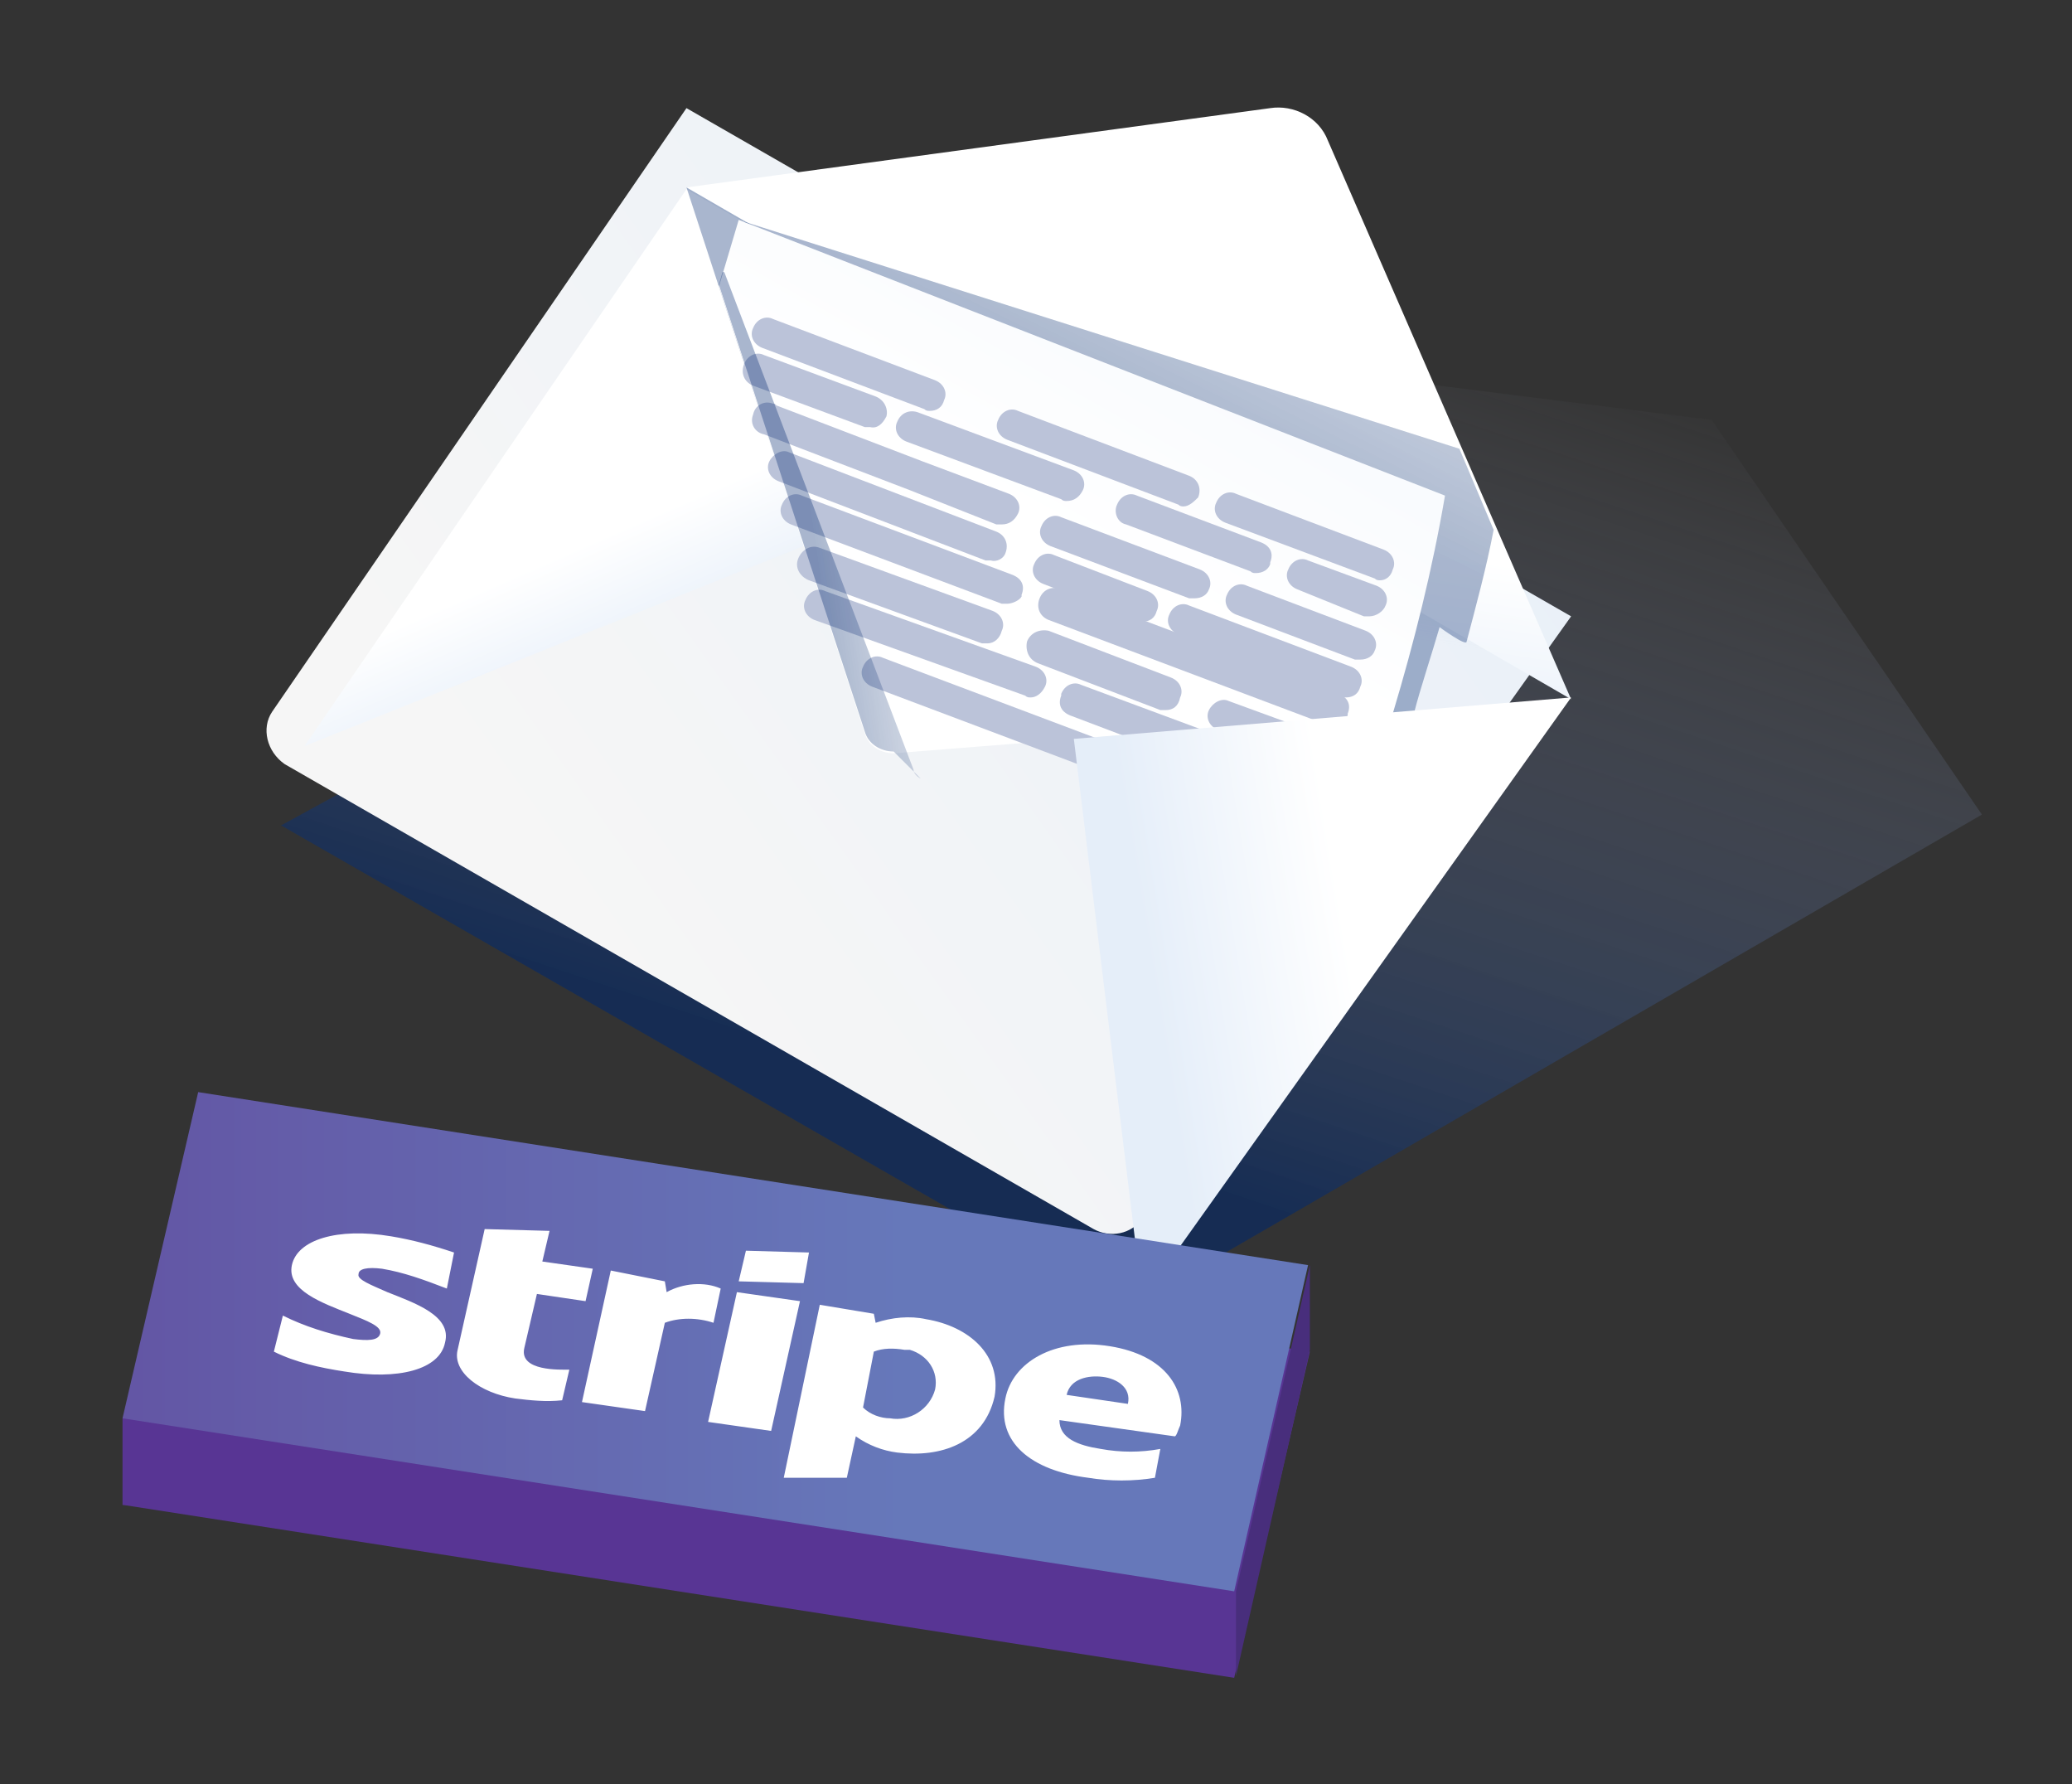 <?xml version="1.0" encoding="utf-8"?>
<!-- Generator: Adobe Illustrator 24.0.0, SVG Export Plug-In . SVG Version: 6.00 Build 0)  -->
<svg version="1.1" id="Layer_1" xmlns="http://www.w3.org/2000/svg" xmlns:xlink="http://www.w3.org/1999/xlink" x="0px" y="0px"
	 viewBox="0 0 115 99" style="enable-background:new 0 0 115 99;" xml:space="preserve">
<rect x="0" y="0" width="115" height="99" fill="#333333" stroke="none"/>
<style type="text/css">
	.st0{fill:url(#Path-2_1_);}
	.st1{fill:url(#Path-3_1_);}
	.st2{fill:url(#Path-4_1_);}
	.st3{fill:url(#Path-5_1_);}
	.st4{fill:url(#Path-6_1_);fill-opacity:0.6;}
	.st5{fill:url(#Path-7_1_);fill-opacity:0.6;}
	.st6{fill:url(#Path-8_1_);}
	.st7{fill:#BBC3D9;}
	.st8{fill:url(#Path-9_1_);fill-opacity:0.6;}
	.st9{fill:url(#Path-10_1_);}
	.st10{fill:#583594;}
	.st11{fill:url(#Path-13_1_);}
	.st12{fill:#482E7C;}
	.st13{fill-rule:evenodd;clip-rule:evenodd;fill:#FFFFFF;}
</style>
<title>how-it-works-icon-stripe</title>
<g>
	<g id="Path">
		
			<linearGradient id="Path-2_1_" gradientUnits="userSpaceOnUse" x1="19.685" y1="-326.878" x2="20.157" y2="-327.673" gradientTransform="matrix(107.09 0 0 60.56 -2068.661 19863.451)">
			<stop  offset="0.17" style="stop-color:#00286D;stop-opacity:0.56"/>
			<stop  offset="1" style="stop-color:#B2B6CC;stop-opacity:0"/>
		</linearGradient>
		<path id="Path-2" class="st0" d="M62.5,72.7L110,45.2L95,23.3l-31.1-3.9L15.6,45.8L62.5,72.7z"/>
		
			<linearGradient id="Path-3_1_" gradientUnits="userSpaceOnUse" x1="18.149" y1="-326.392" x2="19.013" y2="-326.922" gradientTransform="matrix(82.05 0 0 70.9 -1459.829 23189.527)">
			<stop  offset="0" style="stop-color:#F6F6F6"/>
			<stop  offset="1" style="stop-color:#E5EEF9"/>
		</linearGradient>
		<path id="Path-3" class="st1" d="M15.8,42.4l44.9,25.8c0.9,0.5,2.1,0.3,2.7-0.6l23.8-33.4L38.1,6l-23,33.5
			C14.5,40.4,14.8,41.7,15.8,42.4C15.8,42.4,15.8,42.4,15.8,42.4z"/>
		
			<linearGradient id="Path-4_1_" gradientUnits="userSpaceOnUse" x1="8.055" y1="-330.054" x2="8.136" y2="-329.847" gradientTransform="matrix(31.37 0 0 35.08 -221.12 11608.889)">
			<stop  offset="0" style="stop-color:#FFFFFF"/>
			<stop  offset="1" style="stop-color:#E5EEF9"/>
		</linearGradient>
		<path id="Path-4" class="st2" d="M16.9,41.4l27.7-11.1L44.2,14l-6.1-3.5L16.9,41.4z"/>
		
			<linearGradient id="Path-5_1_" gradientUnits="userSpaceOnUse" x1="15.278" y1="-329.548" x2="15.209" y2="-329.26" gradientTransform="matrix(55.62 0 0 37.18 -788.25 12280.36)">
			<stop  offset="0" style="stop-color:#FFFFFF"/>
			<stop  offset="1" style="stop-color:#E5EEF9"/>
		</linearGradient>
		<path id="Path-5" class="st3" d="M73.7,7.8l13.5,31L38.1,10.4L70.5,6C71.8,5.8,73.2,6.5,73.7,7.8z"/>
		
			<linearGradient id="Path-6_1_" gradientUnits="userSpaceOnUse" x1="15.325" y1="-330.063" x2="15.244" y2="-329.729" gradientTransform="matrix(55.62 0 0 35.51 -788.25 11741.248)">
			<stop  offset="0.17" style="stop-color:#00286D;stop-opacity:0.56"/>
			<stop  offset="1" style="stop-color:#B2B6CC;stop-opacity:0"/>
		</linearGradient>
		<path id="Path-6" class="st4" d="M49.6,41.8l37.6-3L38.1,10.4L48,40.7C48.2,41.4,48.9,41.8,49.6,41.8z"/>
		
			<linearGradient id="Path-7_1_" gradientUnits="userSpaceOnUse" x1="13.522" y1="-330.574" x2="14.306" y2="-331.657" gradientTransform="matrix(47.36 0 0 32.36 -583.32 10725.909)">
			<stop  offset="0.17" style="stop-color:#00286D;stop-opacity:0.56"/>
			<stop  offset="1" style="stop-color:#B2B6CC;stop-opacity:0"/>
		</linearGradient>
		<path id="Path-7" class="st5" d="M43.1,15l8.1,24.8c0.2,0.7,0.9,1.1,1.6,1.1l25.7-1.4c0.3-1.2,1-3.3,1.4-4.7c0,0,1.5,1.1,1.5,0.8
			c0.5-1.9,1.1-4.1,1.5-6.2l-1.9-4.5L41.3,12.3L43.1,15z"/>
		
			<linearGradient id="Path-8_1_" gradientUnits="userSpaceOnUse" x1="13.135" y1="-330.275" x2="13.954" y2="-331.336" gradientTransform="matrix(45.74 0 0 33.56 -544.26 11112.321)">
			<stop  offset="0" style="stop-color:#FFFFFF"/>
			<stop  offset="1" style="stop-color:#E5EEF9"/>
		</linearGradient>
		<path id="Path-8" class="st6" d="M39.9,15.9l8.1,24.8c0.2,0.7,0.9,1.1,1.6,1.1l27.7-2.2c1.2-4,2.2-8,2.9-12.1L41,12.2L39.9,15.9z"
			/>
		<path class="st7" d="M76.6,32.2c-0.1,0-0.2,0-0.3-0.1L68,29c-0.5-0.2-0.7-0.7-0.5-1.1c0.2-0.5,0.7-0.7,1.1-0.5l8.2,3.1
			c0.5,0.2,0.7,0.7,0.5,1.1c0,0,0,0,0,0C77.2,32,76.9,32.2,76.6,32.2z"/>
		<path class="st7" d="M65.7,28.1c-0.1,0-0.2,0-0.3-0.1l-9.5-3.6c-0.5-0.2-0.7-0.7-0.5-1.1c0.2-0.5,0.7-0.7,1.1-0.5l9.5,3.6
			c0.5,0.2,0.7,0.7,0.5,1.2C66.3,27.8,66,28.1,65.7,28.1L65.7,28.1z"/>
		<path class="st7" d="M51.6,22.8c-0.1,0-0.2,0-0.3-0.1l-9-3.4c-0.5-0.2-0.7-0.7-0.5-1.1c0.2-0.5,0.7-0.7,1.1-0.5l9,3.4
			c0.5,0.2,0.7,0.7,0.5,1.1c0,0,0,0,0,0C52.3,22.6,52,22.8,51.6,22.8z"/>
		<path class="st7" d="M75.5,36.6c-0.1,0-0.2,0-0.3,0l-6.6-2.5c-0.5-0.2-0.7-0.7-0.5-1.1c0.2-0.5,0.7-0.7,1.1-0.5l0,0l6.6,2.5
			c0.5,0.2,0.7,0.7,0.5,1.1c0,0,0,0,0,0C76.2,36.4,75.9,36.6,75.5,36.6z"/>
		<path class="st7" d="M66.3,33.2c-0.1,0-0.2,0-0.3,0l-7.7-2.9c-0.5-0.2-0.7-0.7-0.5-1.1c0.2-0.5,0.7-0.7,1.1-0.5l7.7,2.9
			c0.5,0.2,0.7,0.7,0.5,1.1C67,33,66.7,33.2,66.3,33.2L66.3,33.2z"/>
		<path class="st7" d="M55.6,29.1c-0.1,0-0.2,0-0.3,0l-4.8-1.9l-8.1-3.1c-0.5-0.1-0.8-0.6-0.6-1.1c0.1-0.5,0.6-0.8,1.1-0.6
			c0.1,0,0.1,0,0.2,0.1l8.1,3.1l4.8,1.8c0.5,0.2,0.7,0.7,0.5,1.1c0,0,0,0,0,0C56.3,28.9,56,29.1,55.6,29.1z"/>
		<path class="st7" d="M73.9,40.3c-0.1,0-0.2,0-0.3-0.1l-15.4-5.8c-0.5-0.2-0.7-0.7-0.5-1.2c0.2-0.5,0.7-0.7,1.2-0.5l15.4,5.8
			c0.5,0.2,0.7,0.6,0.5,1.1c0,0,0,0,0,0.1C74.6,40.1,74.3,40.3,73.9,40.3z"/>
		<path class="st7" d="M64.1,43.9c-0.1,0-0.2,0-0.3,0l-15.4-5.8c-0.5-0.2-0.7-0.7-0.5-1.1c0.2-0.5,0.7-0.7,1.1-0.5l15.4,5.8
			c0.5,0.2,0.7,0.7,0.5,1.1c0,0,0,0,0,0C64.8,43.7,64.4,43.9,64.1,43.9z"/>
		<path class="st7" d="M55.9,33.5c-0.1,0-0.2,0-0.3,0l-11.7-4.4c-0.5-0.2-0.7-0.7-0.5-1.1c0.2-0.5,0.7-0.7,1.1-0.5l11.7,4.4
			c0.5,0.2,0.7,0.6,0.5,1.1c0,0,0,0,0,0.1C56.6,33.3,56.2,33.5,55.9,33.5z"/>
		<path class="st7" d="M72.1,44.4c-0.1,0-0.2,0-0.3,0l-12.4-4.7c-0.5-0.2-0.7-0.6-0.5-1.1c0,0,0,0,0-0.1c0.2-0.5,0.7-0.7,1.1-0.5
			c0,0,0,0,0,0l12.4,4.6c0.5,0.2,0.7,0.7,0.5,1.2C72.9,44.1,72.5,44.4,72.1,44.4z"/>
		<path class="st7" d="M57.2,38.7c-0.1,0-0.2,0-0.3-0.1l-11.7-4.2c-0.5-0.2-0.7-0.7-0.5-1.1c0.2-0.5,0.7-0.7,1.1-0.5L57.5,37
			c0.5,0.2,0.7,0.7,0.5,1.1C57.8,38.5,57.5,38.7,57.2,38.7L57.2,38.7z"/>
		<path class="st7" d="M73.1,42.6c-0.1,0-0.2,0-0.3-0.1l-5.2-2c-0.5-0.2-0.7-0.7-0.5-1.1s0.7-0.7,1.1-0.5l0,0l5.2,1.9
			c0.5,0.2,0.7,0.7,0.5,1.1c0,0,0,0,0,0C73.8,42.3,73.5,42.6,73.1,42.6z"/>
		<path class="st7" d="M64.7,39.4c-0.1,0-0.2,0-0.3,0l-6.8-2.6c-0.5-0.2-0.7-0.7-0.6-1.2c0.2-0.5,0.7-0.7,1.2-0.6l6.8,2.6
			c0.5,0.2,0.7,0.7,0.5,1.1c0,0,0,0,0,0C65.4,39.2,65.1,39.4,64.7,39.4z"/>
		<path class="st7" d="M54.8,35.7c-0.1,0-0.2,0-0.3,0l-9.6-3.5c-0.5-0.2-0.8-0.7-0.6-1.2c0.2-0.5,0.7-0.8,1.2-0.6l9.6,3.5
			c0.5,0.2,0.7,0.7,0.5,1.1c0,0,0,0,0,0C55.5,35.4,55.2,35.7,54.8,35.7z"/>
		<path class="st7" d="M74.7,38.7c-0.1,0-0.2,0-0.3-0.1l-9-3.4c-0.5-0.2-0.7-0.7-0.5-1.1c0,0,0,0,0,0c0.2-0.5,0.7-0.7,1.1-0.5
			c0,0,0,0,0,0l9,3.4c0.5,0.2,0.7,0.7,0.5,1.1c0,0,0,0,0,0C75.4,38.5,75.1,38.7,74.7,38.7z"/>
		<path class="st7" d="M63.4,34.5c-0.1,0-0.2,0-0.3-0.1l-5.2-2c-0.5-0.2-0.7-0.7-0.5-1.1c0.2-0.5,0.7-0.7,1.1-0.5l5.2,2
			c0.5,0.2,0.7,0.7,0.5,1.1C64.1,34.3,63.8,34.5,63.4,34.5L63.4,34.5z"/>
		<path class="st7" d="M55,31.1c-0.1,0-0.2,0-0.3,0l-11.5-4.4c-0.5-0.2-0.7-0.7-0.5-1.1s0.7-0.7,1.1-0.5l11.5,4.4
			c0.5,0.2,0.7,0.7,0.5,1.2C55.7,31,55.3,31.2,55,31.1L55,31.1z"/>
		<path class="st7" d="M76,34.2c-0.1,0-0.2,0-0.3,0L72,32.7c-0.5-0.2-0.7-0.7-0.5-1.1c0.2-0.5,0.7-0.7,1.1-0.5l3.8,1.4
			c0.5,0.2,0.7,0.7,0.5,1.1c0,0,0,0,0,0C76.8,33.9,76.4,34.2,76,34.2z"/>
		<path class="st7" d="M69.7,31.8c-0.1,0-0.2,0-0.3-0.1l-6.9-2.6C62,29,61.8,28.4,62,28c0.2-0.5,0.7-0.7,1.1-0.5l6.9,2.6
			c0.5,0.2,0.7,0.6,0.5,1.1c0,0,0,0,0,0.1C70.4,31.6,70.1,31.8,69.7,31.8z"/>
		<path class="st7" d="M59.2,27.8c-0.1,0-0.2,0-0.3-0.1l-8.6-3.2c-0.5-0.2-0.7-0.7-0.5-1.1c0,0,0,0,0,0c0.2-0.5,0.7-0.7,1.2-0.5
			l8.6,3.2c0.5,0.2,0.7,0.7,0.5,1.1c0,0,0,0,0,0C59.9,27.6,59.6,27.8,59.2,27.8z"/>
		<path class="st7" d="M48.3,23.7c-0.1,0-0.2,0-0.3,0l-6.2-2.3c-0.5-0.2-0.7-0.7-0.5-1.2c0.2-0.5,0.7-0.7,1.1-0.5c0,0,0,0,0,0
			l6.2,2.3c0.5,0.2,0.7,0.7,0.6,1.1C49,23.5,48.7,23.8,48.3,23.7L48.3,23.7z"/>
		
			<linearGradient id="Path-9_1_" gradientUnits="userSpaceOnUse" x1="-17.368" y1="-330.818" x2="-16.262" y2="-331.233" gradientTransform="matrix(12.63 0 0 31.94 262.14 10598.184)">
			<stop  offset="0.17" style="stop-color:#00286D;stop-opacity:0.56"/>
			<stop  offset="1" style="stop-color:#B2B6CC;stop-opacity:0"/>
		</linearGradient>
		<path id="Path-9" class="st8" d="M50.7,42.7L40.2,15.1h-0.1l-0.2,0.7l8.1,24.8c0.2,0.7,0.9,1.1,1.6,1.1l1.5,1.5
			C50.9,43.1,50.7,42.9,50.7,42.7z"/>
		
			<linearGradient id="Path-10_1_" gradientUnits="userSpaceOnUse" x1="7.766" y1="-329.706" x2="7.42" y2="-329.637" gradientTransform="matrix(31.22 0 0 37.82 -167.49 12522.8)">
			<stop  offset="0" style="stop-color:#FFFFFF"/>
			<stop  offset="1" style="stop-color:#E5EEF9"/>
		</linearGradient>
		<path id="Path-10" class="st9" d="M59.6,41l3.8,31.1l23.8-33.4L59.6,41z"/>
	</g>
	<g id="stripe">
		<g id="stripe-2">
			<path id="Path-11" class="st10" d="M6.8,83.5l61.7,9.6L72.7,75l-61.6-9.6L6.8,83.5z"/>
			<path id="Path-12" class="st10" d="M8,83.5H6.8v-4.8L8,78.5V83.5z"/>
			
				<linearGradient id="Path-13_1_" gradientUnits="userSpaceOnUse" x1="17.333" y1="-331.188" x2="18.221" y2="-331.188" gradientTransform="matrix(74.64 0 0 31.35 -1287.39 10457.239)">
				<stop  offset="0" style="stop-color:#6355A4"/>
				<stop  offset="0.66" style="stop-color:#6678BA"/>
			</linearGradient>
			<path id="Path-13" class="st11" d="M6.8,78.7l61.7,9.6l4.1-18.1l-61.6-9.6L6.8,78.7z"/>
			<path id="Path-14" class="st12" d="M68.6,88.3V93l4.1-18.1v-4.7L68.6,88.3z"/>
			<path id="Shape" class="st13" d="M30.5,68.3l-3.6-0.1l-1.5,6.7c-0.3,1.2,1.2,2.4,3.2,2.7c0.8,0.1,1.7,0.2,2.6,0.1l0.4-1.7
				c-0.5,0-2.8,0.1-2.5-1.2l0.7-3l2.7,0.4l0.4-1.8L30.1,70L30.5,68.3z M21.2,70.4c-0.8-0.1-1.3,0-1.3,0.3c-0.1,0.3,0.7,0.6,1.6,1
				c1.5,0.6,3.6,1.3,3.2,2.8c-0.3,1.5-2.6,2.1-5.6,1.6c-1.3-0.2-2.7-0.5-3.9-1.1l0.5-2c1.2,0.6,2.5,1,3.9,1.3
				c0.8,0.1,1.4,0.1,1.5-0.3c0.1-0.4-0.7-0.7-1.7-1.1c-1.5-0.6-3.5-1.3-3.2-2.7c0.3-1.4,2.5-2.1,5.5-1.6c1.2,0.2,2.3,0.5,3.5,0.9
				l-0.4,2C23.5,71,22.4,70.6,21.2,70.4z M44.6,71.2L41,71.1l0.4-1.7l3.5,0.1L44.6,71.2z M36.9,71.1l0.1,0.6c0.9-0.5,2.1-0.6,3-0.2
				l-0.4,1.9c-0.9-0.3-1.9-0.3-2.7,0l-1.1,4.9l-3.5-0.5l1.6-7.3L36.9,71.1z M40.9,71.7l3.5,0.5l-1.6,7.2l-3.5-0.5L40.9,71.7z
				 M51.4,73.2c-0.9-0.2-1.9-0.1-2.8,0.2l-0.1-0.5l-3-0.5L43.5,82h3.5l0.5-2.3c0.7,0.5,1.5,0.8,2.3,0.9c2.4,0.3,4.8-0.5,5.4-3.1
				C55.6,75.2,53.8,73.6,51.4,73.2z M65.5,79.1c0.4-2-0.8-3.9-3.9-4.4s-5.4,0.9-5.8,2.9c-0.5,2.4,1.4,4,4.6,4.4
				c1.2,0.2,2.5,0.2,3.7,0l0.3-1.6c-1.1,0.2-2.2,0.2-3.3,0c-1.3-0.2-2.3-0.6-2.3-1.6l6.4,0.9C65.3,79.7,65.4,79.3,65.5,79.1z
				 M47.9,78.1c0.4,0.4,1,0.6,1.5,0.6c1.1,0.2,2.2-0.5,2.5-1.6c0.2-1-0.4-1.9-1.4-2.2c-0.1,0-0.2,0-0.3,0c-0.6-0.1-1.2-0.1-1.7,0.1
				L47.9,78.1z M61.2,76.4c-0.8-0.1-1.8,0.1-2,1l3.4,0.5C62.8,77,62,76.5,61.2,76.4z"/>
		</g>
	</g>
</g>
</svg>

